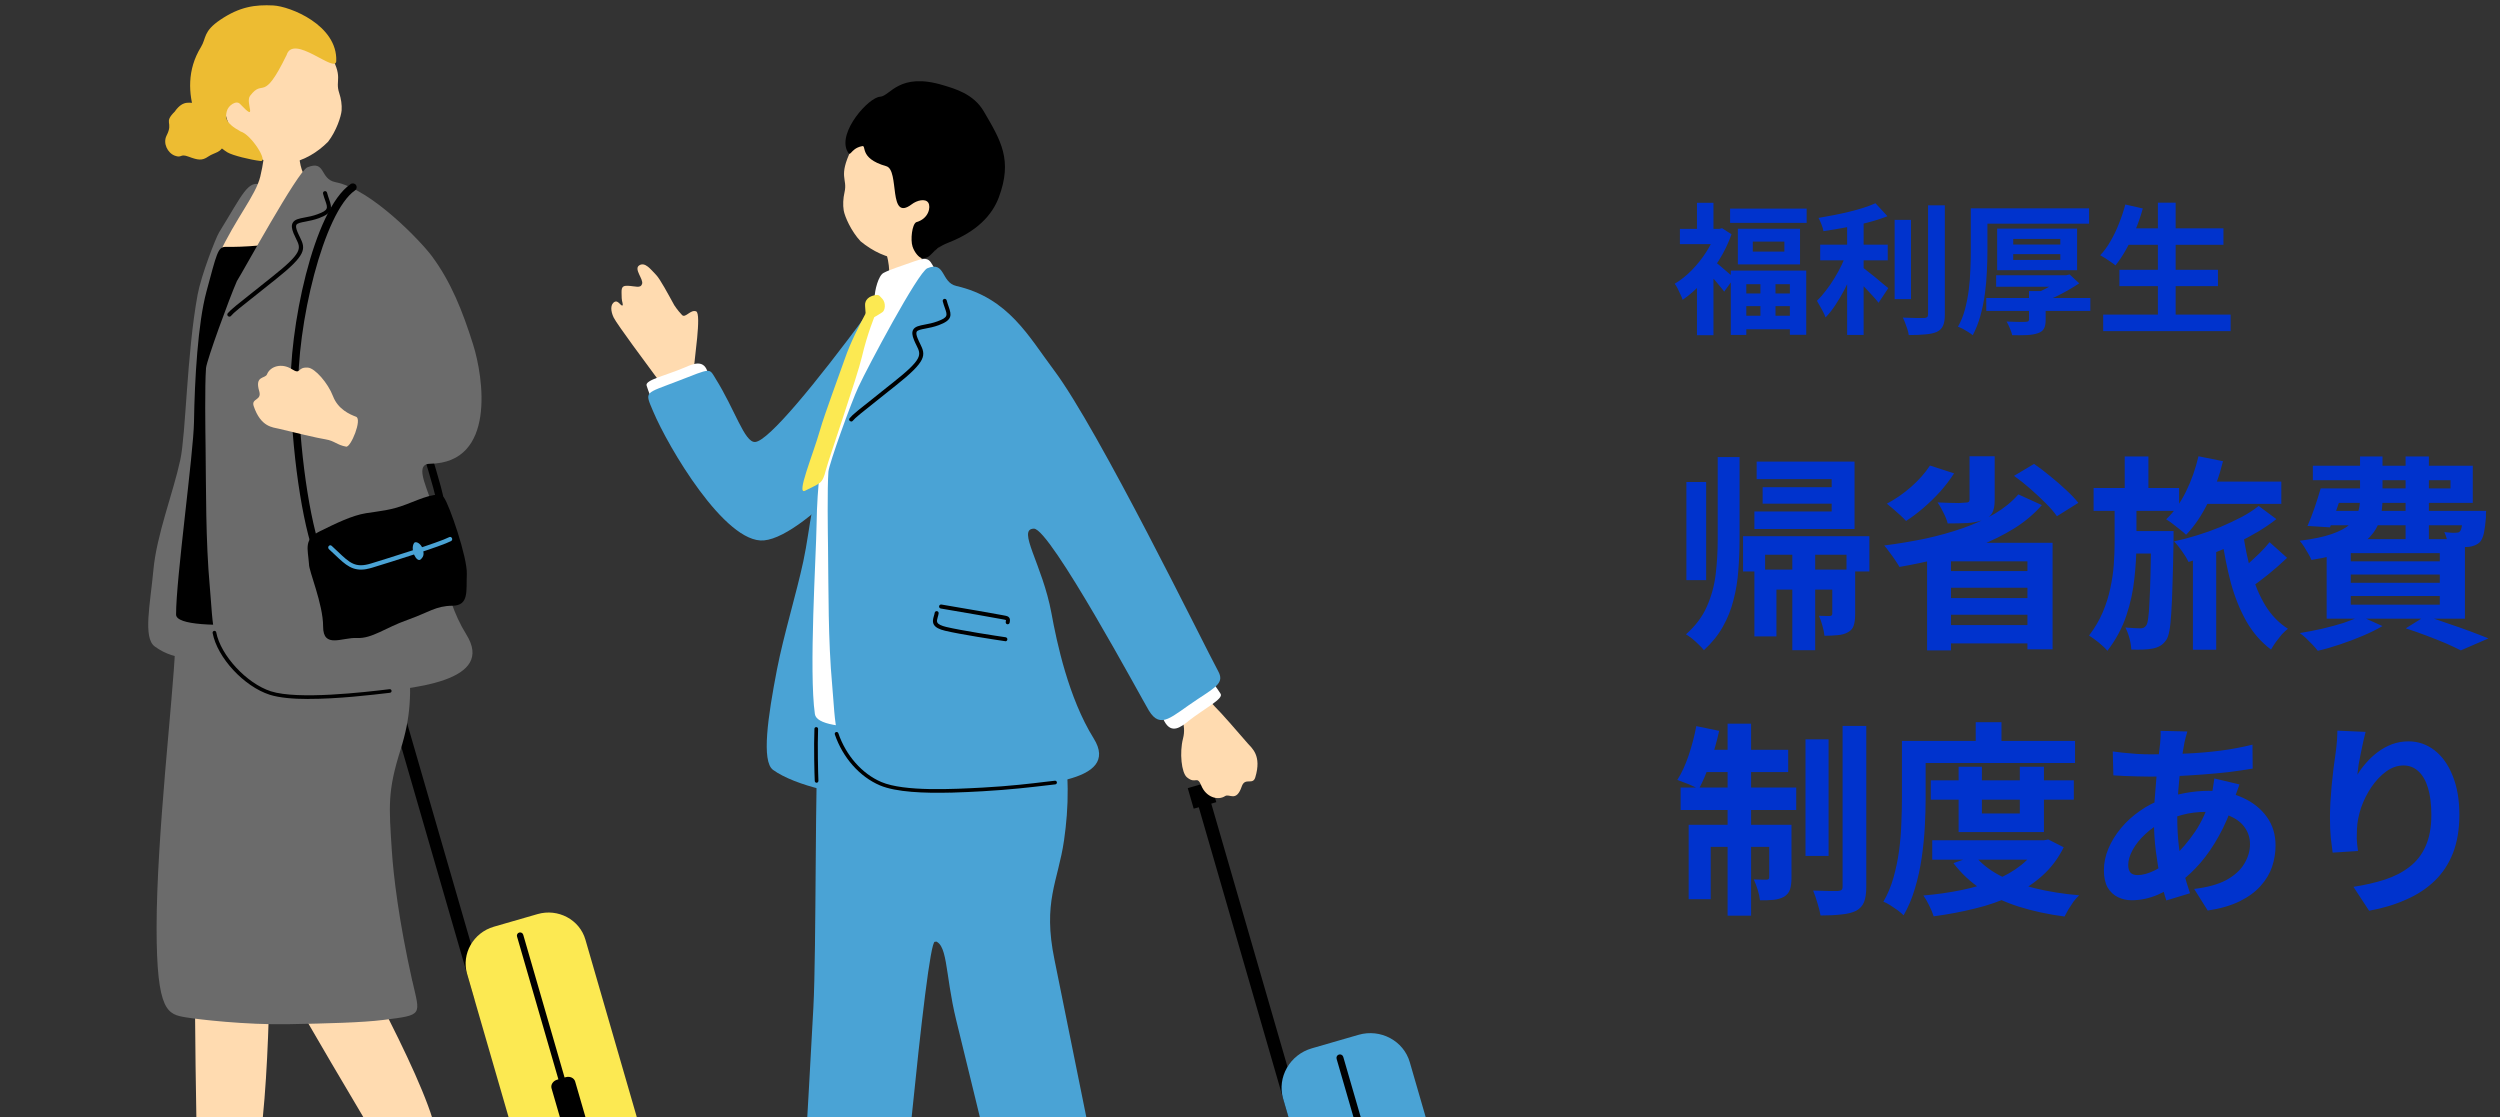 <svg width="461" height="206" viewBox="0 0 461 206" fill="none" xmlns="http://www.w3.org/2000/svg">
<rect x="0" y="0" width="461" height="206" fill="#333333" stroke="none"/>
<g clip-path="url(#clip0_2256_6949)">
<path d="M222.677 145.829L220.372 146.495L238.086 207.678L240.391 207.013L222.677 145.829Z" fill="black"/>
<path d="M277.778 257.388C278.923 261.326 276.536 265.504 272.485 266.672L263.865 269.165C259.815 270.333 255.571 268.069 254.426 264.132L236.608 202.596C235.462 198.658 237.849 194.48 241.9 193.311L250.52 190.819C254.571 189.651 258.814 191.915 259.959 195.852L277.778 257.388Z" fill="#4AA3D5"/>
<path d="M267.928 264.735C268.024 265.072 267.831 265.433 267.494 265.529C267.156 265.626 266.795 265.433 266.698 265.096L246.469 195.251C246.372 194.914 246.565 194.553 246.903 194.456C247.24 194.36 247.602 194.553 247.698 194.89L267.928 264.735Z" fill="black"/>
<path d="M223.189 144.124L219.02 145.328L220.119 149.122L224.288 147.918L223.189 144.124Z" fill="black"/>
<path d="M123.899 75.252C122.995 71.94 121.97 70.844 120.765 69.207C119.559 67.569 113.724 59.742 113.158 58.549C112.591 57.357 112.494 56.069 113.387 55.635C113.953 55.358 114.484 56.406 114.749 56.346C115.002 56.237 114.652 55.635 114.64 54.961C114.64 53.48 114.339 52.625 115.786 52.697C117.232 52.769 118.112 53.227 118.402 52.348C118.691 51.468 116.81 49.602 117.883 48.928C118.956 48.253 119.969 49.65 120.97 50.674C121.741 51.456 123.236 54.298 124.345 56.297C124.852 57.08 125.587 57.923 125.78 58.104C126.407 58.706 127.347 57.008 128.372 57.417C129.397 57.839 127.974 66.485 127.974 67.99C127.974 68.352 130.072 71.398 130.385 73.084C130.771 75.156 123.923 75.408 123.875 75.252H123.899Z" fill="#FFDBB0"/>
<path d="M126.322 67.739C122.826 69.244 118.896 70.051 119.233 71.099C120.005 73.459 120.933 76.18 123.465 75.241C126.382 74.169 131.723 73.675 130.554 68.847C129.903 66.185 127.901 67.052 126.322 67.739Z" fill="white"/>
<path d="M131.916 69.761C135.533 75.517 137.281 81.623 139.246 81.502C141.705 81.346 150.445 70.664 159.885 57.912C162.067 54.973 170.988 67.329 168.179 73.711C165.973 78.721 148.963 98.879 140.885 99.65C133.7 100.336 123.151 82.297 120.451 75.879C118.847 72.073 118.775 72.675 125.056 70.243C131.253 67.835 130.722 67.859 131.916 69.749V69.761Z" fill="#4AA3D5"/>
<path d="M221.671 126.937C222.889 128.19 222.829 129.117 224.01 130.285C225.204 131.453 228.181 134.885 230.074 137.077C230.846 137.968 232.702 139.304 231.473 143.351C231.015 144.868 229.592 143.254 228.977 145.024C227.964 147.999 226.711 146.277 225.915 146.795C224.529 147.698 222.383 146.951 221.539 144.904C220.695 142.857 220.538 144.723 218.862 143.327C217.862 142.496 217.476 138.775 218.151 136.173C218.826 133.584 217.548 131.501 216.849 130.465C216.138 129.406 221.044 126.299 221.671 126.937Z" fill="#FFDBB0"/>
<path d="M219.091 132.994C222.08 130.645 225.685 128.863 225.082 127.936C223.732 125.853 222.129 123.468 219.922 125.022C217.379 126.804 212.339 128.658 214.714 133.018C216.029 135.426 217.74 134.065 219.091 133.018V132.994Z" fill="white"/>
<path d="M152.29 86.668C149.782 89.968 149.469 97.289 148.131 103.515C146.841 109.512 144.514 117.087 143.284 123.397C141.584 132.187 140.391 140.4 142.549 141.966C146.539 144.88 156.365 147.18 160.898 146.397C165.43 145.614 166.359 127.07 164.526 118.748C162.706 110.427 164.321 89.317 161.778 88.318C159.246 87.318 155.569 86.644 152.278 86.656L152.29 86.668Z" fill="#4AA3D5"/>
<path d="M159.524 128.358C160.97 128.382 177.426 130.887 176.787 139.569C176.257 146.807 174.376 173.974 172.387 173.661C170.82 173.408 165.298 235.233 163.659 252.754C163.068 259.064 161.187 259.751 154.195 259.269C146.287 258.727 145.238 256.379 146.467 244.674C146.998 239.604 149.18 200.816 149.988 185.751C150.554 175.25 150.253 142.255 150.952 133.777C151.639 125.456 154.533 128.274 159.512 128.346L159.524 128.358Z" fill="#4AA3D5"/>
<path d="M155.1 130.406C156.498 130.021 162.948 130.803 175.775 130.406C187.807 130.033 193.786 126.673 195.703 135.163C197.295 142.243 197.078 148.903 196.21 154.948C195.101 162.595 192.231 166.256 194.45 176.985C195.354 181.356 205.372 231.103 208.892 248.335C210.158 254.537 208.567 255.753 201.731 257.319C194.003 259.089 192.316 257.15 190.097 245.589C189.133 240.58 179.934 202.84 176.342 188.184C174.148 179.237 174.895 173.469 171.893 173.469C151.121 173.469 151.471 131.405 155.1 130.406Z" fill="#4AA3D5"/>
<path d="M163.104 45.52C163.49 45.436 168.65 44.725 169.132 44.581C169.494 45.351 170.241 49.963 171.001 50.806C172.761 52.721 176.028 55.551 170.289 56.382C160.633 57.767 163.345 54.828 163.803 52.492C164.454 49.157 163.213 46.074 163.104 45.532V45.52Z" fill="#FFDBB0"/>
<path d="M172.64 50.048C171.435 48.157 171.591 47.109 168.662 48.169C165.829 49.193 164.189 49.662 162.923 50.325C161.983 50.818 161.296 53.504 161.272 54.889C161.223 57.863 152.459 72.711 151.977 79.033C151.507 85.259 150.687 88.968 150.578 96.711C150.494 102.395 149.144 123.902 150.265 131.67C150.819 135.523 168.939 134.174 184.202 131.706C189.856 130.79 184.611 99.637 186.552 72.807C187.023 66.317 183.297 58.658 177.8 56.129C173.134 53.985 173.339 52.986 172.64 50.036V50.048Z" fill="white"/>
<path d="M162.671 55.069C162.128 54.551 162.212 54.274 161.296 54.443C160.38 54.611 159.391 55.214 159.524 56.454C159.657 57.658 159.464 58.465 160.32 58.646C161.031 58.79 162.092 57.935 162.671 57.598C163.249 57.261 163.406 55.852 162.671 55.057V55.069Z" fill="#FCE952"/>
<path d="M161.73 57.14C161.368 58.115 159.97 61.379 158.933 65.81C158.089 69.447 152.773 84.765 152.291 86.667C151.628 89.329 151.254 89.028 148.469 90.485C146.745 91.388 149.879 83.97 151.194 79.358C152.049 76.359 154.907 68.712 155.787 66.159C156.824 63.149 158.294 60.319 159.862 57.344C160.802 55.55 162.14 55.948 161.73 57.14Z" fill="#FCE952"/>
<path d="M175.328 43.257C172.724 46.726 169.144 48.183 166.311 47.87C163.49 47.556 160.946 46.352 158.692 44.498C156.944 42.631 155.774 39.934 155.581 38.814C155.412 37.79 155.473 36.586 155.726 35.478C156.341 32.877 154.496 32.708 156.98 27.59C157.727 26.037 162.091 18.992 169.759 19.426C176.498 19.811 180.778 35.996 175.316 43.257H175.328Z" fill="#FFDBB0"/>
<path d="M158.849 26.975C156.703 27.456 156.896 29.263 156.197 27.782C154.545 24.265 160.187 17.943 162.297 17.835C164.165 17.726 165.769 13.223 173.967 15.727C175.992 16.341 179.5 17.281 181.393 20.508C184.576 25.939 186.758 29.491 184.178 36.404C182.96 39.655 180.187 42.666 174.871 44.749C171.471 46.074 171.929 47.735 170 47.591C169.506 47.555 168.65 46.603 168.276 45.471C167.854 44.183 168.192 41.389 168.939 40.98C171.29 40.33 171.664 38.15 171.182 37.391C170.639 36.524 169.036 36.97 168.144 37.656C163.683 41.04 165.962 31.358 163.43 30.648C158.113 29.142 160.006 26.529 158.849 26.987V26.975Z" fill="black"/>
<path d="M158.33 71.279C159.922 67.835 169.289 50.169 171.013 49.459C174.377 48.086 173.496 52.084 176.354 52.734C185.974 54.95 189.663 62.019 194.341 68.245C202.623 79.275 221.984 118.906 224.637 123.771C225.758 125.818 224.408 126.589 220.791 128.961C216.017 132.104 214.052 134.621 211.846 131.021C210.592 128.949 193.642 97.435 190.652 97.483C187.433 97.531 192.231 104.082 193.883 113.054C194.871 118.473 197.041 128.721 201.683 136.175C206.794 144.387 191.062 144.99 178.837 145.604C170.41 146.025 164.539 147.181 158.909 142.184C153.737 138.776 154.063 133.08 153.46 126.408C152.688 117.943 152.797 109.056 152.688 100.963C152.652 98.242 152.532 90.149 152.761 86.958C152.917 85.441 156.872 74.41 158.33 71.267V71.279Z" fill="#4AA3D5"/>
<path d="M156.955 77.733C157.064 77.733 157.172 77.697 157.244 77.6C157.823 76.938 158.402 76.48 163.887 72.121L165.165 71.11C170.928 66.534 170.723 65.498 169.674 63.391C169.529 63.102 169.372 62.788 169.228 62.427C168.975 61.825 168.914 61.404 169.035 61.175C169.204 60.862 169.855 60.741 170.675 60.585C171.362 60.452 172.206 60.296 173.11 59.959C175.654 59.019 175.473 58.104 174.942 56.575C174.822 56.225 174.677 55.828 174.568 55.383C174.52 55.19 174.315 55.069 174.11 55.118C173.917 55.166 173.797 55.37 173.845 55.563C173.966 56.045 174.11 56.454 174.243 56.816C174.713 58.164 174.846 58.526 172.857 59.26C172.013 59.573 171.229 59.718 170.542 59.85C169.529 60.043 168.721 60.199 168.384 60.813C168.143 61.259 168.191 61.837 168.541 62.692C168.697 63.077 168.854 63.403 169.011 63.716C169.867 65.438 170.216 66.148 164.695 70.519L163.417 71.531C157.883 75.927 157.305 76.384 156.678 77.107C156.545 77.263 156.557 77.492 156.714 77.624C156.786 77.685 156.871 77.709 156.955 77.721V77.733Z" fill="black"/>
<path d="M185.395 118.256C185.576 118.256 185.733 118.124 185.757 117.931C185.781 117.726 185.648 117.546 185.443 117.509C183.84 117.281 177.306 116.281 174.473 115.607C173.581 115.39 173.038 115.125 172.857 114.812C172.701 114.547 172.809 114.198 172.918 113.8C172.99 113.572 173.05 113.343 173.086 113.102C173.111 112.897 172.966 112.717 172.761 112.693C172.568 112.668 172.375 112.813 172.351 113.018C172.327 113.21 172.267 113.403 172.206 113.596C172.062 114.089 171.905 114.655 172.206 115.185C172.508 115.691 173.171 116.052 174.292 116.317C177.149 116.992 183.72 118.003 185.335 118.232C185.359 118.232 185.371 118.232 185.395 118.232V118.256Z" fill="black"/>
<path d="M185.83 115.112C185.998 115.112 186.143 114.992 186.179 114.811C186.252 114.438 186.276 114.149 186.107 113.908C185.914 113.631 185.601 113.571 185.13 113.487L184.817 113.426C183.551 113.174 177.837 112.198 175.088 111.729L173.605 111.476C173.4 111.44 173.207 111.572 173.171 111.777C173.135 111.981 173.268 112.174 173.473 112.21L174.955 112.463C177.704 112.933 183.419 113.908 184.672 114.161L184.998 114.221C185.203 114.257 185.444 114.306 185.504 114.342C185.504 114.342 185.504 114.402 185.456 114.679C185.42 114.884 185.54 115.076 185.745 115.112C185.769 115.112 185.806 115.112 185.83 115.112Z" fill="black"/>
<path d="M175.232 146.157C170.482 146.278 165.262 146.097 162.248 144.82C158.523 143.231 155.413 139.727 153.942 135.428C153.881 135.247 153.978 135.054 154.159 134.994C154.34 134.934 154.532 135.03 154.593 135.211C156.003 139.329 158.969 142.689 162.525 144.206C166.781 146.013 175.811 145.519 181.212 145.23C186.155 144.965 190.181 144.483 192.845 144.158C193.509 144.074 194.063 144.014 194.521 143.965C194.726 143.941 194.871 144.086 194.895 144.266C194.919 144.447 194.774 144.616 194.594 144.64C194.135 144.688 193.581 144.76 192.93 144.832C190.254 145.146 186.215 145.627 181.26 145.904C179.536 146.001 177.45 146.109 175.256 146.169L175.232 146.157Z" fill="black"/>
<path d="M150.579 144.338C150.398 144.338 150.254 144.194 150.241 144.013C150.181 142.845 150.049 137.582 150.181 134.403C150.181 134.211 150.314 134.078 150.531 134.078C150.724 134.078 150.868 134.247 150.856 134.427C150.736 137.438 150.856 142.7 150.917 143.977C150.917 144.169 150.784 144.326 150.591 144.338H150.579Z" fill="black"/>
<path d="M73.088 126.499L70.934 127.122L87.5 184.338L89.654 183.715L73.088 126.499Z" fill="black"/>
<path d="M124.61 230.805C125.671 234.49 123.452 238.392 119.667 239.488L111.614 241.812C107.828 242.908 103.85 240.788 102.789 237.104L86.128 179.566C85.067 175.881 87.285 171.979 91.071 170.884L99.124 168.559C102.909 167.464 106.888 169.583 107.949 173.268L124.61 230.805Z" fill="#FCE952"/>
<path d="M115.401 237.683C115.497 237.996 115.304 238.333 114.991 238.418C114.677 238.502 114.34 238.321 114.255 238.008L95.34 172.691C95.243 172.378 95.436 172.041 95.75 171.957C96.063 171.872 96.401 172.053 96.485 172.366L115.401 237.683Z" fill="black"/>
<path d="M109.034 209.696C109.227 210.359 108.757 211.069 108.01 211.286L106.406 211.755C105.647 211.972 104.875 211.611 104.682 210.961L101.704 200.689C101.512 200.026 101.982 199.316 102.729 199.099L104.333 198.629C105.092 198.413 105.864 198.774 106.057 199.424L109.034 209.696Z" fill="black"/>
<path d="M73.56 124.911L69.668 126.035L70.697 129.587L74.588 128.462L73.56 124.911Z" fill="black"/>
<path d="M40.378 42.9C39.811 43.815 37.111 50.703 36.435 54.364C34.446 65.178 34.278 80.014 33.253 84.771C31.939 90.9 28.889 98.559 28.286 105.11C27.719 111.324 26.333 117.61 28.539 119.211C32.626 122.198 37.002 121.451 41.656 120.645C46.309 119.838 51.891 108.879 50.034 100.365C48.178 91.852 50.914 35.121 48.31 34.109C45.706 33.098 44.826 35.687 40.378 42.888V42.9Z" fill="#6B6B6B"/>
<path d="M81.463 95.14C81.065 95.14 80.752 94.814 80.752 94.429C80.752 92.502 79.269 87.674 78.063 83.784C77.701 82.616 77.376 81.532 77.099 80.605C76.99 80.231 77.207 79.834 77.581 79.726C77.955 79.617 78.353 79.834 78.461 80.207C78.726 81.123 79.064 82.206 79.413 83.362C80.703 87.553 82.162 92.298 82.162 94.429C82.162 94.827 81.837 95.14 81.451 95.14H81.463Z" fill="black"/>
<path d="M45.417 237.97C42.885 233.117 46.056 219.943 47.189 214.813C49.938 202.361 49.974 170.1 49.528 168.15C49.528 168.15 35.844 167.006 35.857 169.835C35.857 171.389 35.941 192.908 36.266 209.671C36.544 223.748 37.81 231.672 35.784 235.285C33.53 239.319 24.765 246.749 26.453 247.736C30.926 248.941 46.996 243.799 45.405 237.958L45.417 237.97Z" fill="#FFDBB0"/>
<path d="M89.685 227.288C85.08 224.314 81.318 211.308 79.751 206.287C75.978 194.1 60.028 166.054 58.678 164.584C58.678 164.584 46.212 170.353 47.635 172.797C48.406 174.134 59.124 192.811 67.719 207.214C74.929 219.304 79.956 225.578 79.992 229.709C80.028 234.333 76.098 245.123 78.051 245.147C82.536 243.979 93.953 231.575 89.685 227.288Z" fill="#FFDBB0"/>
<path d="M55.157 24.475C54.808 24.475 49.431 24.234 48.997 24.198C48.84 24.933 49.106 27.943 47.996 32.556C47.153 36.048 43.56 40.094 40.269 47.114C38.967 49.896 40.594 52.365 46.67 51.462C49.757 51.004 64.127 51.281 63.44 48.042C62.078 41.623 60.293 35.711 57.954 34.35C56.05 33.242 55.374 30.906 55.206 29.123C55.037 27.305 55.157 24.957 55.145 24.475H55.157Z" fill="#FFDBB0"/>
<path d="M76.026 180.903C73.519 169.679 72.554 161.479 72.253 156.867C71.722 148.642 71.445 145.908 73.856 138.261C75.761 132.216 75.906 127.965 75.339 120.487C74.664 111.516 70.336 107.421 67.515 107.59C53.735 108.421 37.17 110.263 35.627 110.444C35.362 110.48 35.145 110.552 34.989 110.673C32.734 111.311 32.541 113.262 32.288 119.644C31.938 128.423 28.876 154.35 28.876 171.076C28.876 186.659 30.938 187.032 34.265 187.598C36.544 187.984 45.392 189.007 53.12 188.863C60.402 188.73 66.876 188.562 70.661 188.08C78.148 187.141 77.473 187.285 76.038 180.903H76.026Z" fill="#6B6B6B"/>
<path d="M55.556 44.139C49.612 45.295 44.947 45.572 41.583 45.524C40.173 45.5 39.944 46.837 38.075 53.749C36.496 59.577 35.893 69.909 35.772 77.833C35.676 83.65 32.445 106.855 32.469 113.321C32.481 117.295 62.15 114.02 67.877 112.78C73.603 111.527 63.922 63.949 62.548 53.568C61.174 43.188 58.69 43.549 55.556 44.163V44.139Z" fill="black"/>
<path d="M43.705 51.798C44.778 50.149 54.916 31.568 56.676 30.857C60.112 29.46 58.919 33.013 61.86 33.591C68.515 34.915 77.653 44.561 79.63 47.222C83.175 51.991 85.321 57.422 87.238 63.516C89.154 69.585 91.529 85.36 79.293 85.517C75.99 85.565 79.389 90.875 80.064 94.56C81.077 100.112 81.27 109.408 86.008 117.031C91.24 125.436 77.159 127.231 64.645 127.857C56.025 128.29 50.022 129.459 44.259 124.353C38.967 120.86 39.304 115.032 38.689 108.216C37.906 99.546 38.014 90.454 37.906 82.193C37.87 79.411 37.749 71.138 37.99 67.863C38.159 66.309 42.27 55.062 43.693 51.81L43.705 51.798Z" fill="#6B6B6B"/>
<path d="M42.295 58.397C42.403 58.397 42.512 58.361 42.584 58.265C43.175 57.578 43.765 57.121 49.383 52.665L50.685 51.63C56.581 46.957 56.376 45.898 55.303 43.73C55.158 43.429 54.989 43.104 54.844 42.742C54.591 42.116 54.531 41.695 54.652 41.466C54.82 41.153 55.483 41.02 56.327 40.864C57.027 40.731 57.895 40.563 58.823 40.226C61.427 39.262 61.246 38.335 60.692 36.758C60.571 36.396 60.426 35.999 60.306 35.529C60.258 35.325 60.053 35.204 59.848 35.252C59.643 35.3 59.522 35.505 59.57 35.71C59.691 36.204 59.848 36.625 59.98 36.998C60.462 38.383 60.595 38.757 58.558 39.503C57.69 39.828 56.894 39.973 56.183 40.105C55.146 40.298 54.326 40.455 53.977 41.093C53.723 41.55 53.772 42.14 54.133 43.02C54.29 43.405 54.459 43.754 54.615 44.067C55.483 45.825 55.845 46.548 50.203 51.028L48.901 52.063C43.235 56.555 42.644 57.025 42.005 57.759C41.873 57.916 41.885 58.157 42.041 58.289C42.114 58.349 42.198 58.385 42.282 58.385L42.295 58.397Z" fill="black"/>
<path d="M56.858 128.893C54.061 128.893 51.506 128.676 49.733 128.11C44.983 126.58 40.065 121.27 39.209 116.73C39.173 116.549 39.293 116.369 39.474 116.333C39.667 116.296 39.836 116.417 39.872 116.598C40.68 120.848 45.478 126.027 49.938 127.472C54.953 129.085 67.226 127.64 71.832 127.086C72.024 127.062 72.181 127.195 72.205 127.375C72.229 127.556 72.097 127.724 71.916 127.749C68.564 128.146 62.247 128.893 56.858 128.881V128.893Z" fill="black"/>
<path d="M56.979 104.014C56.762 101.112 55.966 99.45 58.956 97.981C61.934 96.512 64.912 95.043 67.503 94.633C70.095 94.224 72.024 94.115 74.882 93.019C77.739 91.924 80.897 90.454 81.874 91.767C82.85 93.08 86.214 102.822 86.081 105.881C85.949 108.939 86.527 111.673 83.429 111.697C80.343 111.721 79.089 112.913 75.074 114.334C71.072 115.755 68.576 117.79 65.84 117.646C63.103 117.501 59.571 119.669 59.583 115.514C59.583 111.36 56.931 105.266 56.979 104.014Z" fill="black"/>
<path d="M67.599 104.941C65.031 105.399 63.753 104.195 61.788 102.328C61.438 102.003 61.065 101.642 60.655 101.269C60.498 101.124 60.474 100.859 60.618 100.691C60.751 100.522 61.004 100.498 61.161 100.654C61.583 101.04 61.957 101.389 62.306 101.726C64.525 103.834 65.537 104.785 68.419 103.906C71.36 103.003 81.089 99.98 82.825 99.053C83.018 98.945 83.247 99.029 83.344 99.234C83.44 99.438 83.368 99.679 83.175 99.775C81.427 100.703 72.433 103.52 68.636 104.677C68.262 104.785 67.924 104.881 67.599 104.929V104.941Z" fill="#4AA3D5"/>
<path d="M76.328 100.173C75.605 101.401 76.835 103.822 77.582 103.148C78.33 102.473 78.125 101.835 77.883 101.064C77.642 100.294 76.642 99.643 76.328 100.173Z" fill="#4AA3D5"/>
<path d="M59.293 104.448C59.028 104.448 58.763 104.291 58.642 104.038C56.111 98.595 53.989 85.469 53.591 72.825C53.205 60.783 57.786 38.661 64.658 33.941C64.984 33.724 65.43 33.796 65.647 34.121C65.864 34.447 65.791 34.892 65.466 35.109C59.703 39.071 54.616 60.024 55.014 72.765C55.411 85.228 57.473 98.126 59.932 103.424C60.101 103.785 59.932 104.207 59.583 104.376C59.486 104.424 59.39 104.436 59.281 104.436L59.293 104.448Z" fill="black"/>
<path d="M63.826 82.362C62.15 82.061 61.68 81.29 60.077 81.025C58.473 80.772 54.181 79.737 51.433 79.062C50.312 78.785 48.093 78.785 46.779 74.884C46.285 73.415 48.322 73.896 47.804 72.15C46.924 69.212 48.889 69.886 49.239 69.019C49.829 67.526 51.951 66.9 53.783 68.056C55.616 69.212 54.688 67.634 56.797 67.791C58.063 67.887 60.474 70.609 61.403 73.053C62.331 75.486 64.525 76.425 65.658 76.847C66.828 77.28 64.694 82.519 63.838 82.362H63.826Z" fill="#FFDBB0"/>
<path d="M44.296 26.425C47.129 29.556 50.734 30.64 53.434 30.086C56.135 29.532 58.498 28.147 60.499 26.136C62.018 24.173 62.91 21.464 62.995 20.356C63.067 19.345 62.898 18.189 62.548 17.141C61.717 14.672 63.489 14.347 60.632 9.614C59.764 8.169 54.917 1.751 47.527 2.859C41.041 3.834 38.353 19.898 44.284 26.437L44.296 26.425Z" fill="#FFDBB0"/>
<path d="M52.819 10.24C54.013 6.002 61.91 13.733 62.006 11.252C62.247 4.641 53.507 1.161 50.372 1.004C47.057 0.847 44.236 1.209 40.619 3.653C37.424 5.809 38.075 7.013 37.063 8.663C34.459 12.89 34.736 17.321 35.966 21.09C36.532 22.825 39.546 26.654 41.945 28.099C42.861 28.653 46.225 29.484 48.057 29.689C49.504 29.845 46.322 24.799 44.368 24.245C41.355 22.596 41.572 21.548 41.825 20.5C42.078 19.453 43.561 18.429 44.248 19.152C47.672 22.764 45.176 18.935 46.105 17.683C48.636 14.311 48.407 19.248 52.807 10.228L52.819 10.24Z" fill="#EDBC32"/>
<path d="M32.3 20.5C30.01 22.74 32.059 22.379 30.721 24.992C29.998 26.413 30.902 28.22 32.252 28.713C33.614 29.207 33.12 28.268 34.796 28.894C36.484 29.52 37.243 29.677 38.401 28.87C39.57 28.063 40.944 28.171 41.234 26.546C41.535 24.92 40.643 24.571 40.703 23.643C40.776 22.728 41.258 21.62 39.486 20.922C37.713 20.235 37.303 18.778 36.206 18.959C35.109 19.14 33.892 18.261 32.276 20.5H32.3Z" fill="#EDBC32"/>
</g>
<path d="M324.62 51.413H327.402V60.045H324.62V51.413ZM323.216 44.549V46.395H329.04V44.549H323.216ZM320.46 42.183H331.926V48.761H320.46V42.183ZM319.16 49.905H333.07V61.735H330.054V52.401H322.02V61.761H319.16V49.905ZM320.798 54.117H331.614V56.457H320.798V54.117ZM320.824 58.225H331.64V60.721H320.824V58.225ZM319.03 38.465H333.148V41.091H319.03V38.465ZM309.774 42.209H317.574V45.017H309.774V42.209ZM312.92 37.399H315.962V43.509H312.92V37.399ZM316.222 48.267C316.413 48.388 316.673 48.587 317.002 48.865C317.331 49.142 317.687 49.445 318.068 49.775C318.449 50.087 318.796 50.381 319.108 50.659C319.42 50.936 319.637 51.135 319.758 51.257L317.938 53.779C317.747 53.501 317.496 53.181 317.184 52.817C316.889 52.453 316.577 52.08 316.248 51.699C315.919 51.317 315.598 50.962 315.286 50.633C314.991 50.286 314.723 50 314.48 49.775L316.222 48.267ZM316.43 42.209H317.028L317.548 42.079L319.29 43.197C318.701 44.878 317.921 46.49 316.95 48.033C315.997 49.558 314.948 50.945 313.804 52.193C312.66 53.441 311.481 54.472 310.268 55.287C310.199 55.009 310.069 54.68 309.878 54.299C309.705 53.9 309.523 53.519 309.332 53.155C309.141 52.791 308.968 52.513 308.812 52.323C309.904 51.681 310.944 50.858 311.932 49.853C312.937 48.83 313.83 47.712 314.61 46.499C315.407 45.268 316.014 44.02 316.43 42.755V42.209ZM312.92 51.101L315.962 47.435V61.813H312.92V51.101ZM335.644 45.121H348.098V48.007H335.644V45.121ZM349.372 40.545H352.388V55.157H349.372V40.545ZM340.61 39.947H343.652V61.761H340.61V39.947ZM355.534 37.867H358.628V57.991C358.628 58.909 358.515 59.603 358.29 60.071C358.082 60.556 357.709 60.929 357.172 61.189C356.635 61.431 355.933 61.587 355.066 61.657C354.199 61.743 353.168 61.787 351.972 61.787C351.937 61.492 351.859 61.145 351.738 60.747C351.617 60.365 351.478 59.975 351.322 59.577C351.183 59.195 351.036 58.857 350.88 58.563C351.729 58.597 352.535 58.623 353.298 58.641C354.061 58.641 354.572 58.641 354.832 58.641C355.075 58.623 355.248 58.571 355.352 58.485C355.473 58.381 355.534 58.207 355.534 57.965V37.867ZM345.836 37.477L348.046 39.869C346.954 40.302 345.741 40.692 344.406 41.039C343.071 41.385 341.702 41.689 340.298 41.949C338.911 42.209 337.559 42.434 336.242 42.625C336.19 42.261 336.069 41.845 335.878 41.377C335.687 40.891 335.505 40.493 335.332 40.181C336.268 40.025 337.221 39.851 338.192 39.661C339.163 39.47 340.107 39.262 341.026 39.037C341.962 38.811 342.837 38.569 343.652 38.309C344.467 38.049 345.195 37.771 345.836 37.477ZM340.584 46.473L342.69 47.409C342.361 48.379 341.971 49.385 341.52 50.425C341.087 51.447 340.61 52.461 340.09 53.467C339.57 54.455 339.015 55.391 338.426 56.275C337.854 57.141 337.256 57.895 336.632 58.537C336.528 58.225 336.381 57.887 336.19 57.523C335.999 57.159 335.8 56.795 335.592 56.431C335.401 56.067 335.219 55.746 335.046 55.469C335.601 54.931 336.147 54.307 336.684 53.597C337.239 52.886 337.759 52.132 338.244 51.335C338.747 50.52 339.197 49.697 339.596 48.865C339.995 48.033 340.324 47.235 340.584 46.473ZM343.21 49.099C343.453 49.272 343.808 49.549 344.276 49.931C344.744 50.295 345.247 50.693 345.784 51.127C346.321 51.56 346.807 51.967 347.24 52.349C347.691 52.713 348.011 52.973 348.202 53.129L346.408 55.833C346.131 55.469 345.784 55.061 345.368 54.611C344.952 54.143 344.51 53.666 344.042 53.181C343.591 52.695 343.149 52.245 342.716 51.829C342.283 51.395 341.901 51.031 341.572 50.737L343.21 49.099ZM366.272 54.949H385.46V57.341H366.272V54.949ZM368.092 50.763H380.676V52.869H368.092V50.763ZM371.238 46.863V47.929H379.922V46.863H371.238ZM371.238 44.055V45.095H379.922V44.055H371.238ZM368.274 42.157H383.016V49.827H368.274V42.157ZM374.15 53.675H377.218V59.005C377.218 59.698 377.114 60.227 376.906 60.591C376.715 60.972 376.334 61.258 375.762 61.449C375.207 61.639 374.54 61.752 373.76 61.787C372.997 61.821 372.096 61.83 371.056 61.813C370.969 61.431 370.822 60.998 370.614 60.513C370.423 60.045 370.224 59.637 370.016 59.291C370.501 59.308 370.987 59.325 371.472 59.343C371.957 59.36 372.391 59.369 372.772 59.369C373.171 59.351 373.439 59.343 373.578 59.343C373.803 59.325 373.951 59.291 374.02 59.239C374.107 59.169 374.15 59.048 374.15 58.875V53.675ZM380.208 50.763H380.988L381.638 50.607L383.406 52.245C382.782 52.661 382.097 53.085 381.352 53.519C380.624 53.935 379.861 54.333 379.064 54.715C378.284 55.079 377.513 55.408 376.75 55.703C376.594 55.46 376.369 55.183 376.074 54.871C375.779 54.541 375.537 54.281 375.346 54.091C375.935 53.865 376.542 53.588 377.166 53.259C377.79 52.929 378.371 52.591 378.908 52.245C379.445 51.898 379.879 51.586 380.208 51.309V50.763ZM365.232 38.413H385.226V41.247H365.232V38.413ZM363.412 38.413H366.48V46.395C366.48 47.521 366.445 48.752 366.376 50.087C366.324 51.421 366.203 52.791 366.012 54.195C365.821 55.581 365.544 56.933 365.18 58.251C364.816 59.551 364.348 60.738 363.776 61.813C363.568 61.639 363.299 61.449 362.97 61.241C362.641 61.033 362.303 60.833 361.956 60.643C361.609 60.469 361.306 60.339 361.046 60.253C361.601 59.282 362.034 58.207 362.346 57.029C362.658 55.833 362.892 54.619 363.048 53.389C363.204 52.158 363.299 50.945 363.334 49.749C363.386 48.535 363.412 47.417 363.412 46.395V38.413ZM391.908 42.105H410.004V45.147H391.908V42.105ZM390.816 49.749H408.99V52.765H390.816V49.749ZM387.826 58.017H411.33V61.059H387.826V58.017ZM397.914 37.373H401.19V59.499H397.914V37.373ZM391.908 37.711L395.132 38.439C394.768 39.773 394.317 41.091 393.78 42.391C393.243 43.691 392.662 44.904 392.038 46.031C391.414 47.14 390.764 48.111 390.088 48.943C389.88 48.752 389.603 48.544 389.256 48.319C388.927 48.076 388.58 47.842 388.216 47.617C387.852 47.391 387.54 47.209 387.28 47.071C387.973 46.343 388.606 45.476 389.178 44.471C389.767 43.465 390.287 42.382 390.738 41.221C391.206 40.059 391.596 38.889 391.908 37.711Z" fill="#0033CD"/>
<path d="M310.97 88.885H314.618V106.973H310.97V88.885ZM330.502 102.185H334.72V119.893H330.502V102.185ZM316.746 84.287H320.774V99.487C320.774 101.412 320.698 103.312 320.546 105.187C320.419 107.036 320.128 108.835 319.672 110.583C319.241 112.331 318.583 113.99 317.696 115.561C316.835 117.106 315.669 118.55 314.2 119.893C313.972 119.589 313.655 119.247 313.25 118.867C312.87 118.487 312.465 118.119 312.034 117.765C311.603 117.435 311.223 117.169 310.894 116.967C312.642 115.421 313.921 113.724 314.732 111.875C315.568 110 316.113 108.024 316.366 105.947C316.619 103.844 316.746 101.691 316.746 99.487V84.287ZM323.51 105.035H339.888V108.721H327.576V117.347H323.51V105.035ZM323.928 85.123H341.978V97.549H323.51V94.319H337.76V88.353H323.928V85.123ZM325.03 89.835H340.306V92.875H325.03V89.835ZM337.874 105.035H342.092V113.205C342.092 114.091 342.003 114.801 341.826 115.333C341.674 115.865 341.319 116.283 340.762 116.587C340.23 116.891 339.597 117.068 338.862 117.119C338.153 117.195 337.342 117.233 336.43 117.233C336.379 116.675 336.253 116.055 336.05 115.371C335.873 114.687 335.657 114.079 335.404 113.547C335.86 113.572 336.278 113.585 336.658 113.585C337.063 113.585 337.342 113.585 337.494 113.585C337.621 113.559 337.709 113.521 337.76 113.471C337.836 113.395 337.874 113.281 337.874 113.129V105.035ZM321.42 98.879H344.714V105.377H340.496V102.299H325.486V105.377H321.42V98.879ZM363.182 84.135H367.818V92.229C367.818 93.293 367.653 94.103 367.324 94.661C367.02 95.193 366.45 95.611 365.614 95.915C364.803 96.193 363.866 96.371 362.802 96.447C361.738 96.497 360.522 96.523 359.154 96.523C359.002 95.915 358.736 95.243 358.356 94.509C358.001 93.774 357.647 93.153 357.292 92.647C357.951 92.672 358.622 92.697 359.306 92.723C360.015 92.748 360.649 92.761 361.206 92.761C361.763 92.735 362.143 92.71 362.346 92.685C362.675 92.685 362.891 92.647 362.992 92.571C363.119 92.495 363.182 92.33 363.182 92.077V84.135ZM372.188 91.165L376.52 93.141C375.101 94.762 373.404 96.193 371.428 97.435C369.452 98.651 367.311 99.715 365.006 100.627C362.701 101.539 360.294 102.311 357.786 102.945C355.278 103.578 352.77 104.11 350.262 104.541C350.059 104.186 349.793 103.768 349.464 103.287C349.135 102.78 348.78 102.286 348.4 101.805C348.045 101.298 347.729 100.893 347.45 100.589C350.009 100.259 352.517 99.841 354.974 99.335C357.431 98.803 359.749 98.157 361.928 97.397C364.107 96.637 366.07 95.75 367.818 94.737C369.566 93.698 371.023 92.507 372.188 91.165ZM355.886 85.845L360.332 87.289C359.597 88.429 358.749 89.543 357.786 90.633C356.823 91.697 355.797 92.697 354.708 93.635C353.619 94.572 352.542 95.383 351.478 96.067C351.225 95.788 350.883 95.446 350.452 95.041C350.021 94.635 349.578 94.243 349.122 93.863C348.666 93.457 348.273 93.128 347.944 92.875C349.489 92.064 350.971 91.038 352.39 89.797C353.834 88.53 354.999 87.213 355.886 85.845ZM371.39 87.745L375.076 85.541C376.039 86.199 377.039 86.959 378.078 87.821C379.117 88.657 380.092 89.505 381.004 90.367C381.916 91.203 382.663 91.988 383.246 92.723L379.294 95.193C378.813 94.483 378.129 93.685 377.242 92.799C376.355 91.912 375.405 91.025 374.392 90.139C373.379 89.252 372.378 88.454 371.39 87.745ZM355.354 100.095H378.496V119.741H373.86V103.515H359.762V119.931H355.354V100.095ZM357.558 105.301H375.684V108.379H357.558V105.301ZM357.558 110.279H375.684V113.357H357.558V110.279ZM357.558 115.257H375.684V118.639H357.558V115.257ZM405.666 88.809H420.676V92.913H405.666V88.809ZM404.374 100.399H408.668V119.817H404.374V100.399ZM405.4 84.135L409.922 85.047C409.263 87.732 408.339 90.278 407.148 92.685C405.983 95.066 404.64 97.042 403.12 98.613C402.867 98.359 402.512 98.055 402.056 97.701C401.6 97.321 401.131 96.953 400.65 96.599C400.194 96.244 399.789 95.965 399.434 95.763C400.853 94.42 402.069 92.723 403.082 90.671C404.095 88.619 404.868 86.44 405.4 84.135ZM413.608 98.195C413.963 100.779 414.469 103.223 415.128 105.529C415.787 107.834 416.661 109.886 417.75 111.685C418.865 113.483 420.245 114.902 421.892 115.941C421.537 116.219 421.157 116.574 420.752 117.005C420.372 117.461 420.005 117.929 419.65 118.411C419.295 118.917 419.004 119.373 418.776 119.779C416.952 118.411 415.445 116.688 414.254 114.611C413.063 112.508 412.101 110.127 411.366 107.467C410.657 104.781 410.087 101.881 409.656 98.765L413.608 98.195ZM418.51 99.981L421.74 102.869C420.676 103.882 419.523 104.895 418.282 105.909C417.041 106.897 415.913 107.745 414.9 108.455L412.278 105.871C412.937 105.364 413.646 104.781 414.406 104.123C415.166 103.439 415.913 102.742 416.648 102.033C417.383 101.298 418.003 100.614 418.51 99.981ZM386.058 89.987H401.828V94.205H386.058V89.987ZM391.948 97.929H398.142V102.071H391.948V97.929ZM391.796 84.173H396.166V91.317H391.796V84.173ZM396.66 97.929H400.802C400.802 97.929 400.802 98.043 400.802 98.271C400.802 98.473 400.802 98.727 400.802 99.031C400.802 99.309 400.802 99.537 400.802 99.715C400.751 102.805 400.688 105.44 400.612 107.619C400.561 109.772 400.485 111.558 400.384 112.977C400.308 114.37 400.194 115.472 400.042 116.283C399.89 117.093 399.7 117.663 399.472 117.993C399.092 118.525 398.712 118.892 398.332 119.095C397.952 119.323 397.496 119.487 396.964 119.589C396.483 119.69 395.9 119.753 395.216 119.779C394.532 119.804 393.797 119.804 393.012 119.779C392.987 119.145 392.873 118.449 392.67 117.689C392.467 116.929 392.214 116.27 391.91 115.713C392.518 115.763 393.063 115.801 393.544 115.827C394.025 115.852 394.405 115.865 394.684 115.865C394.937 115.865 395.14 115.827 395.292 115.751C395.469 115.675 395.634 115.523 395.786 115.295C395.938 115.067 396.052 114.623 396.128 113.965C396.229 113.306 396.305 112.343 396.356 111.077C396.432 109.81 396.495 108.176 396.546 106.175C396.597 104.148 396.635 101.678 396.66 98.765V97.929ZM389.934 92.647H393.962V100.133C393.962 102.21 393.835 104.389 393.582 106.669C393.354 108.949 392.86 111.229 392.1 113.509C391.34 115.789 390.175 117.955 388.604 120.007C388.199 119.525 387.667 119.019 387.008 118.487C386.375 117.98 385.779 117.549 385.222 117.195C386.261 115.827 387.097 114.408 387.73 112.939C388.363 111.444 388.832 109.962 389.136 108.493C389.465 106.998 389.681 105.541 389.782 104.123C389.883 102.704 389.934 101.361 389.934 100.095V92.647ZM416.496 93.293L419.764 95.725C418.801 96.485 417.674 97.257 416.382 98.043C415.09 98.803 413.709 99.537 412.24 100.247C410.796 100.931 409.327 101.564 407.832 102.147C406.337 102.729 404.919 103.223 403.576 103.629C403.297 103.046 402.905 102.4 402.398 101.691C401.891 100.956 401.385 100.335 400.878 99.829C402.221 99.55 403.627 99.183 405.096 98.727C406.591 98.271 408.047 97.751 409.466 97.169C410.885 96.561 412.202 95.94 413.418 95.307C414.634 94.648 415.66 93.977 416.496 93.293ZM429.226 90.063H451.874V88.543H426.49V85.883H455.978V92.723H429.226V90.063ZM427.934 90.063H432.19C431.785 91.279 431.354 92.545 430.898 93.863C430.442 95.155 430.024 96.282 429.644 97.245L425.502 96.979C425.933 96.016 426.363 94.914 426.794 93.673C427.225 92.406 427.605 91.203 427.934 90.063ZM428.314 94.205H455.674V96.865H427.516L428.314 94.205ZM454.154 94.205H458.448C458.448 94.205 458.435 94.344 458.41 94.623C458.41 94.901 458.41 95.155 458.41 95.383C458.309 96.624 458.182 97.599 458.03 98.309C457.878 99.018 457.637 99.563 457.308 99.943C457.029 100.221 456.687 100.437 456.282 100.589C455.902 100.741 455.509 100.829 455.104 100.855C454.724 100.88 454.217 100.893 453.584 100.893C452.951 100.893 452.254 100.88 451.494 100.855C451.469 100.449 451.38 99.993 451.228 99.487C451.076 98.955 450.911 98.499 450.734 98.119C451.19 98.169 451.595 98.207 451.95 98.233C452.33 98.258 452.621 98.258 452.824 98.233C453.001 98.233 453.153 98.22 453.28 98.195C453.407 98.169 453.521 98.093 453.622 97.967C453.774 97.815 453.888 97.485 453.964 96.979C454.04 96.472 454.103 95.699 454.154 94.661V94.205ZM435.192 84.173H439.334V92.039C439.334 93.381 439.169 94.648 438.84 95.839C438.511 97.004 437.89 98.068 436.978 99.031C436.066 99.993 434.749 100.829 433.026 101.539C431.303 102.248 429.036 102.818 426.224 103.249C426.097 102.919 425.907 102.539 425.654 102.109C425.401 101.653 425.135 101.209 424.856 100.779C424.577 100.348 424.311 99.993 424.058 99.715C426.49 99.411 428.441 99.005 429.91 98.499C431.379 97.992 432.494 97.409 433.254 96.751C434.014 96.092 434.521 95.37 434.774 94.585C435.053 93.774 435.192 92.9 435.192 91.963V84.173ZM443.59 84.173H447.884V99.525H443.59V84.173ZM433.482 105.947V107.467H449.898V105.947H433.482ZM433.482 109.899V111.495H449.898V109.899H433.482ZM433.482 101.995V103.515H449.898V101.995H433.482ZM429.036 99.411H454.534V114.079H429.036V99.411ZM443.628 115.865L447.276 113.585C448.644 114.015 450.037 114.484 451.456 114.991C452.9 115.472 454.268 115.953 455.56 116.435C456.852 116.916 457.954 117.347 458.866 117.727L453.774 119.931C453.039 119.551 452.127 119.12 451.038 118.639C449.949 118.183 448.771 117.714 447.504 117.233C446.237 116.751 444.945 116.295 443.628 115.865ZM435.268 113.623L439.334 115.447C438.295 116.055 437.092 116.65 435.724 117.233C434.356 117.815 432.95 118.347 431.506 118.829C430.087 119.31 428.719 119.703 427.402 120.007C427.174 119.703 426.857 119.335 426.452 118.905C426.047 118.499 425.641 118.094 425.236 117.689C424.831 117.309 424.451 116.992 424.096 116.739C425.464 116.511 426.832 116.245 428.2 115.941C429.593 115.611 430.898 115.257 432.114 114.877C433.33 114.471 434.381 114.053 435.268 113.623ZM332.934 136.327H337.19V157.835H332.934V136.327ZM339.774 133.857H344.144V163.497C344.144 164.713 344.005 165.663 343.726 166.347C343.447 167.031 342.966 167.563 342.282 167.943C341.573 168.297 340.661 168.525 339.546 168.627C338.457 168.753 337.177 168.817 335.708 168.817C335.607 168.183 335.417 167.423 335.138 166.537C334.885 165.65 334.619 164.877 334.34 164.219C335.328 164.244 336.253 164.269 337.114 164.295C338.001 164.295 338.609 164.295 338.938 164.295C339.242 164.269 339.457 164.206 339.584 164.105C339.711 164.003 339.774 163.788 339.774 163.459V133.857ZM318.57 133.439H322.902V168.855H318.57V133.439ZM326.246 152.097H330.35V161.825C330.35 162.711 330.261 163.433 330.084 163.991C329.907 164.548 329.539 165.004 328.982 165.359C328.425 165.663 327.779 165.853 327.044 165.929C326.309 166.005 325.473 166.03 324.536 166.005C324.485 165.447 324.346 164.801 324.118 164.067C323.89 163.332 323.649 162.699 323.396 162.167C323.928 162.192 324.409 162.205 324.84 162.205C325.296 162.205 325.613 162.205 325.79 162.205C326.094 162.205 326.246 162.053 326.246 161.749V152.097ZM311.388 152.097H327.842V156.163H315.454V165.815H311.388V152.097ZM309.906 145.219H331.224V149.361H309.906V145.219ZM313.858 138.265H329.742V142.369H313.022L313.858 138.265ZM312.794 133.895L317.012 134.769C316.581 136.745 316.024 138.695 315.34 140.621C314.681 142.546 313.985 144.18 313.25 145.523C312.971 145.32 312.579 145.117 312.072 144.915C311.591 144.687 311.097 144.484 310.59 144.307C310.109 144.104 309.678 143.939 309.298 143.813C310.083 142.597 310.78 141.089 311.388 139.291C311.996 137.492 312.465 135.693 312.794 133.895ZM356.038 143.889H382.41V147.461H356.038V143.889ZM356.304 154.947H377.166V158.519H356.304V154.947ZM361.168 141.381H365.462V150.007H372.454V141.381H376.9V153.427H361.168V141.381ZM376.026 154.947H376.9L377.698 154.795L380.548 156.239C379.535 158.291 378.205 160.051 376.558 161.521C374.937 162.965 373.075 164.181 370.972 165.169C368.895 166.157 366.64 166.942 364.208 167.525C361.776 168.133 359.23 168.614 356.57 168.969C356.393 168.386 356.114 167.715 355.734 166.955C355.379 166.22 355.025 165.612 354.67 165.131C357.077 164.928 359.395 164.599 361.624 164.143C363.879 163.687 365.943 163.079 367.818 162.319C369.693 161.559 371.327 160.621 372.72 159.507C374.139 158.367 375.241 157.049 376.026 155.555V154.947ZM364.132 157.759C365.272 159.177 366.792 160.393 368.692 161.407C370.592 162.395 372.783 163.193 375.266 163.801C377.749 164.409 380.459 164.839 383.398 165.093C383.069 165.397 382.727 165.777 382.372 166.233C382.043 166.714 381.726 167.195 381.422 167.677C381.143 168.158 380.903 168.601 380.7 169.007C377.635 168.601 374.823 167.993 372.264 167.183C369.705 166.372 367.413 165.308 365.386 163.991C363.359 162.648 361.637 161.039 360.218 159.165L364.132 157.759ZM364.322 133.173H369.072V138.911H364.322V133.173ZM352.922 136.631H382.638V140.697H352.922V136.631ZM350.718 136.631H355.088V147.309C355.088 148.879 355.037 150.589 354.936 152.439C354.835 154.288 354.645 156.188 354.366 158.139C354.087 160.089 353.669 161.989 353.112 163.839C352.58 165.663 351.883 167.309 351.022 168.779C350.769 168.525 350.414 168.221 349.958 167.867C349.502 167.537 349.033 167.221 348.552 166.917C348.071 166.613 347.653 166.397 347.298 166.271C348.083 164.928 348.704 163.446 349.16 161.825C349.616 160.203 349.958 158.557 350.186 156.885C350.414 155.187 350.553 153.515 350.604 151.869C350.68 150.222 350.718 148.702 350.718 147.309V136.631ZM403.348 134.883C403.247 135.237 403.145 135.592 403.044 135.947C402.968 136.276 402.892 136.593 402.816 136.897C402.588 138.087 402.373 139.455 402.17 141.001C401.967 142.521 401.803 144.117 401.676 145.789C401.549 147.435 401.486 149.057 401.486 150.653C401.486 152.629 401.587 154.453 401.79 156.125C401.993 157.771 402.271 159.304 402.626 160.723C403.006 162.116 403.411 163.446 403.842 164.713L399.472 166.043C399.092 164.903 398.725 163.547 398.37 161.977C398.041 160.406 397.762 158.721 397.534 156.923C397.306 155.099 397.192 153.262 397.192 151.413C397.192 150.146 397.23 148.879 397.306 147.613C397.407 146.321 397.509 145.054 397.61 143.813C397.711 142.546 397.825 141.343 397.952 140.203C398.104 139.037 398.231 137.986 398.332 137.049C398.357 136.694 398.383 136.314 398.408 135.909C398.433 135.478 398.433 135.098 398.408 134.769L403.348 134.883ZM396.584 139.101C398.991 139.101 401.245 139.05 403.348 138.949C405.476 138.847 407.515 138.67 409.466 138.417C411.442 138.163 413.405 137.796 415.356 137.315L415.394 141.723C414.077 141.951 412.62 142.166 411.024 142.369C409.453 142.546 407.807 142.698 406.084 142.825C404.387 142.951 402.715 143.053 401.068 143.129C399.421 143.179 397.876 143.205 396.432 143.205C395.773 143.205 395.026 143.192 394.19 143.167C393.379 143.141 392.569 143.116 391.758 143.091C390.973 143.04 390.289 143.002 389.706 142.977L389.592 138.569C390.023 138.619 390.643 138.695 391.454 138.797C392.265 138.873 393.126 138.949 394.038 139.025C394.975 139.075 395.824 139.101 396.584 139.101ZM412.962 144.649C412.886 144.877 412.772 145.193 412.62 145.599C412.468 146.004 412.316 146.422 412.164 146.853C412.037 147.283 411.936 147.625 411.86 147.879C411.125 150.159 410.226 152.249 409.162 154.149C408.123 156.023 406.996 157.67 405.78 159.089C404.564 160.482 403.361 161.622 402.17 162.509C400.929 163.446 399.51 164.269 397.914 164.979C396.318 165.663 394.709 166.005 393.088 166.005C392.176 166.005 391.327 165.815 390.542 165.435C389.757 165.055 389.123 164.459 388.642 163.649C388.186 162.813 387.958 161.761 387.958 160.495C387.958 159.127 388.237 157.784 388.794 156.467C389.351 155.149 390.124 153.895 391.112 152.705C392.1 151.514 393.253 150.463 394.57 149.551C395.887 148.613 397.306 147.879 398.826 147.347C400.067 146.891 401.423 146.523 402.892 146.245C404.387 145.966 405.856 145.827 407.3 145.827C409.656 145.827 411.759 146.257 413.608 147.119C415.483 147.98 416.952 149.158 418.016 150.653C419.08 152.147 419.612 153.895 419.612 155.897C419.612 157.239 419.397 158.557 418.966 159.849C418.535 161.115 417.826 162.293 416.838 163.383C415.875 164.472 414.596 165.409 413 166.195C411.404 166.98 409.441 167.55 407.11 167.905L404.602 163.915C407.034 163.636 409.01 163.091 410.53 162.281C412.05 161.445 413.152 160.444 413.836 159.279C414.545 158.113 414.9 156.91 414.9 155.669C414.9 154.554 414.596 153.553 413.988 152.667C413.405 151.78 412.519 151.071 411.328 150.539C410.163 149.981 408.719 149.703 406.996 149.703C405.273 149.703 403.728 149.893 402.36 150.273C401.017 150.653 399.89 151.058 398.978 151.489C397.711 152.097 396.584 152.869 395.596 153.807C394.608 154.719 393.835 155.681 393.278 156.695C392.721 157.708 392.442 158.645 392.442 159.507C392.442 160.115 392.581 160.583 392.86 160.913C393.139 161.217 393.582 161.369 394.19 161.369C395.102 161.369 396.153 161.077 397.344 160.495C398.535 159.887 399.713 159.038 400.878 157.949C402.246 156.682 403.538 155.162 404.754 153.389C405.97 151.615 406.971 149.411 407.756 146.777C407.832 146.523 407.908 146.194 407.984 145.789C408.06 145.383 408.123 144.978 408.174 144.573C408.25 144.142 408.301 143.8 408.326 143.547L412.962 144.649ZM436.218 134.959C436.091 135.415 435.952 135.985 435.8 136.669C435.648 137.353 435.496 138.075 435.344 138.835C435.192 139.569 435.053 140.291 434.926 141.001C434.825 141.71 434.749 142.331 434.698 142.863C435.154 142.103 435.699 141.368 436.332 140.659C436.965 139.924 437.675 139.265 438.46 138.683C439.271 138.075 440.145 137.593 441.082 137.239C442.045 136.884 443.058 136.707 444.122 136.707C445.895 136.707 447.491 137.251 448.91 138.341C450.329 139.43 451.443 140.988 452.254 143.015C453.09 145.041 453.508 147.448 453.508 150.235C453.508 152.92 453.115 155.276 452.33 157.303C451.545 159.304 450.417 161.014 448.948 162.433C447.479 163.851 445.718 165.004 443.666 165.891C441.639 166.803 439.372 167.487 436.864 167.943L433.976 163.535C436.079 163.205 438.004 162.762 439.752 162.205C441.525 161.622 443.045 160.837 444.312 159.849C445.604 158.861 446.592 157.594 447.276 156.049C447.985 154.478 448.34 152.553 448.34 150.273C448.34 148.322 448.137 146.675 447.732 145.333C447.327 143.965 446.731 142.926 445.946 142.217C445.186 141.507 444.274 141.153 443.21 141.153C442.095 141.153 441.031 141.52 440.018 142.255C439.005 142.989 438.093 143.952 437.282 145.143C436.497 146.308 435.863 147.575 435.382 148.943C434.926 150.311 434.673 151.628 434.622 152.895C434.597 153.427 434.584 154.009 434.584 154.643C434.609 155.276 434.685 156.036 434.812 156.923L430.138 157.227C430.037 156.492 429.923 155.58 429.796 154.491C429.695 153.376 429.644 152.173 429.644 150.881C429.644 149.994 429.669 149.044 429.72 148.031C429.796 147.017 429.872 145.991 429.948 144.953C430.049 143.889 430.163 142.825 430.29 141.761C430.442 140.697 430.581 139.683 430.708 138.721C430.809 137.986 430.885 137.264 430.936 136.555C430.987 135.845 431.012 135.237 431.012 134.731L436.218 134.959Z" fill="#0033CD"/>
<defs>
<clipPath id="clip0_2256_6949">
<rect width="300" height="205" fill="white" transform="translate(0.5 0.973)"/>
</clipPath>
</defs>
</svg>
